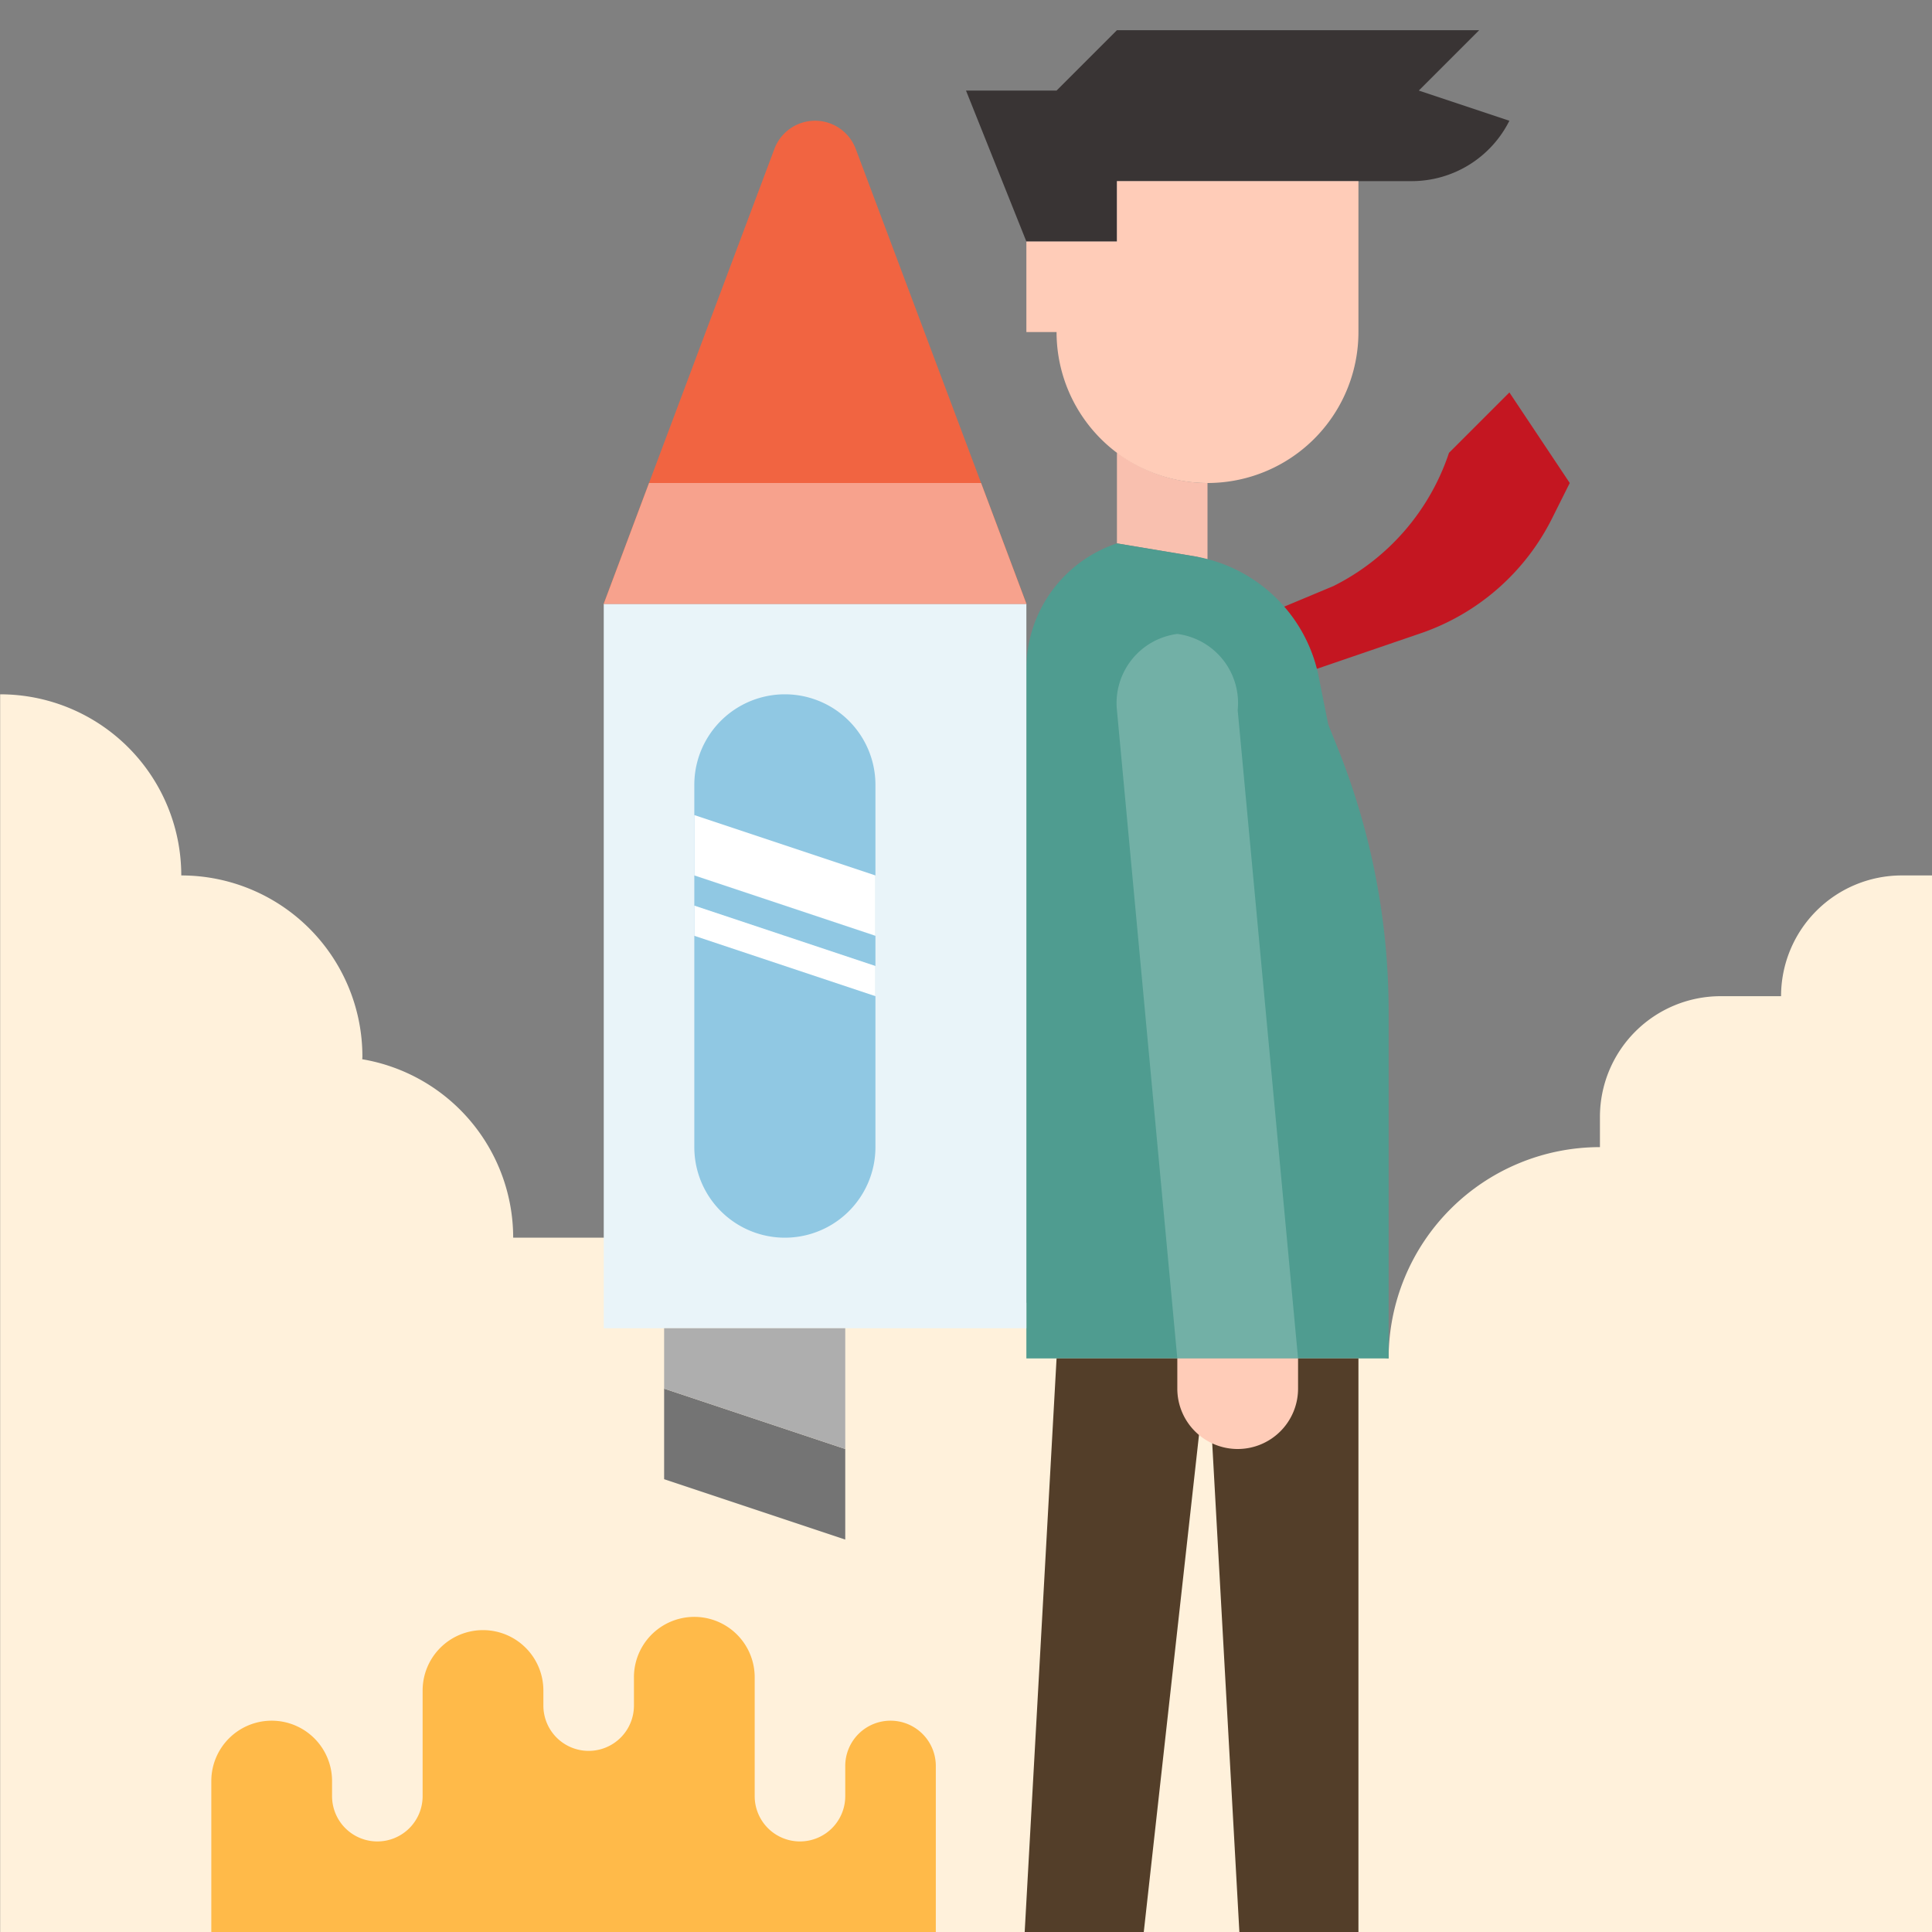 <svg xmlns="http://www.w3.org/2000/svg" viewBox="0 0 64 64"><rect x="0" y="0" width="64" height="64" fill="#808080" stroke="none"/><g id="_22-office_man" data-name="22-office man"><path d="M20,41H17A6,6,0,0,0,12,35.089c0-.03.005-.059.005-.089a6,6,0,0,0-6-6,6,6,0,0,0-6-6V64H64V29H63a4,4,0,0,0-4,4H57a4,4,0,0,0-4,4v1h0a7,7,0,0,0-7,7h0" style="fill:#fff1db"/><polygon points="22 46 28 48 28 51 22 49 22 46" style="fill:#747474"/><path d="M40,18.535V16a4.954,4.954,0,0,1-2.954-.985L37,15v3l2.56.427C39.711,18.452,39.854,18.5,40,18.535Z" style="fill:#f9c0af"/><path d="M50,13l-2,2a7.63,7.63,0,0,1-3.828,4.414l-1.643.687a5.025,5.025,0,0,1,1.082,2.059L47,21a7.63,7.63,0,0,0,4.414-3.828L52,16Z" style="fill:#c41621"/><path d="M37,18h0a4.387,4.387,0,0,0-3,4.162V45H46V33.5a23.4,23.4,0,0,0-1.672-8.684L44,24l-.316-1.58a5.053,5.053,0,0,0-4.124-3.993Z" style="fill:#4f9c90"/><polyline points="35 45 33.944 64 37.889 64 40 45" style="fill:#533e29"/><polyline points="40 45 41.056 64 45 64 45 45" style="fill:#533e29"/><path d="M34,8,32,3h3l2-2H49L47,3l3,1h0a3.618,3.618,0,0,1-3.236,2H37V8Z" style="fill:#393434"/><path d="M35,11a5,5,0,0,0,5,5h0a5,5,0,0,0,5-5V6H37V8H34v3Z" style="fill:#ffccb8"/><path d="M7,64V59a2,2,0,0,1,2-2H9a2,2,0,0,1,2,2v.5A1.5,1.5,0,0,0,12.5,61h0A1.5,1.5,0,0,0,14,59.5V56a2,2,0,0,1,2-2h0a2,2,0,0,1,2,2v.5A1.5,1.5,0,0,0,19.5,58h0A1.5,1.5,0,0,0,21,56.5v-.938a2,2,0,0,1,2.485-1.941h0A2,2,0,0,1,25,55.562V59.5A1.5,1.5,0,0,0,26.5,61h0A1.5,1.5,0,0,0,28,59.5v-1A1.5,1.5,0,0,1,29.5,57h0A1.5,1.5,0,0,1,31,58.5V64" style="fill:#ffba49"/><rect x="20" y="20" width="14" height="24" style="fill:#e9f4f9"/><path d="M29,26V38a3,3,0,0,1-6,0V26a3,3,0,0,1,6,0Z" style="fill:#90c8e3"/><path d="M34,20H20l1.5-4L25.65,4.94a1.439,1.439,0,0,1,2.7,0L32.5,16Z" style="fill:#f16441"/><polygon points="29 29 29 31 23 29 23 27 29 29" style="fill:#fff"/><polygon points="29 32 29 33 23 31 23 30 29 32" style="fill:#fff"/><polygon points="34 20 20 20 21.5 16 32.5 16 34 20" style="fill:#f7a28d"/><path d="M39,45,37,23.526A2.309,2.309,0,0,1,39,21h0a2.309,2.309,0,0,1,2,2.526L43,45Z" style="fill:#72b0a6"/><path d="M39,45v1a2,2,0,0,0,2,2h0a2,2,0,0,0,2-2V45" style="fill:#ffccb8"/><polygon points="28 48 22 46 22 44 28 44 28 48" style="fill:#aeaeae"/></g></svg>